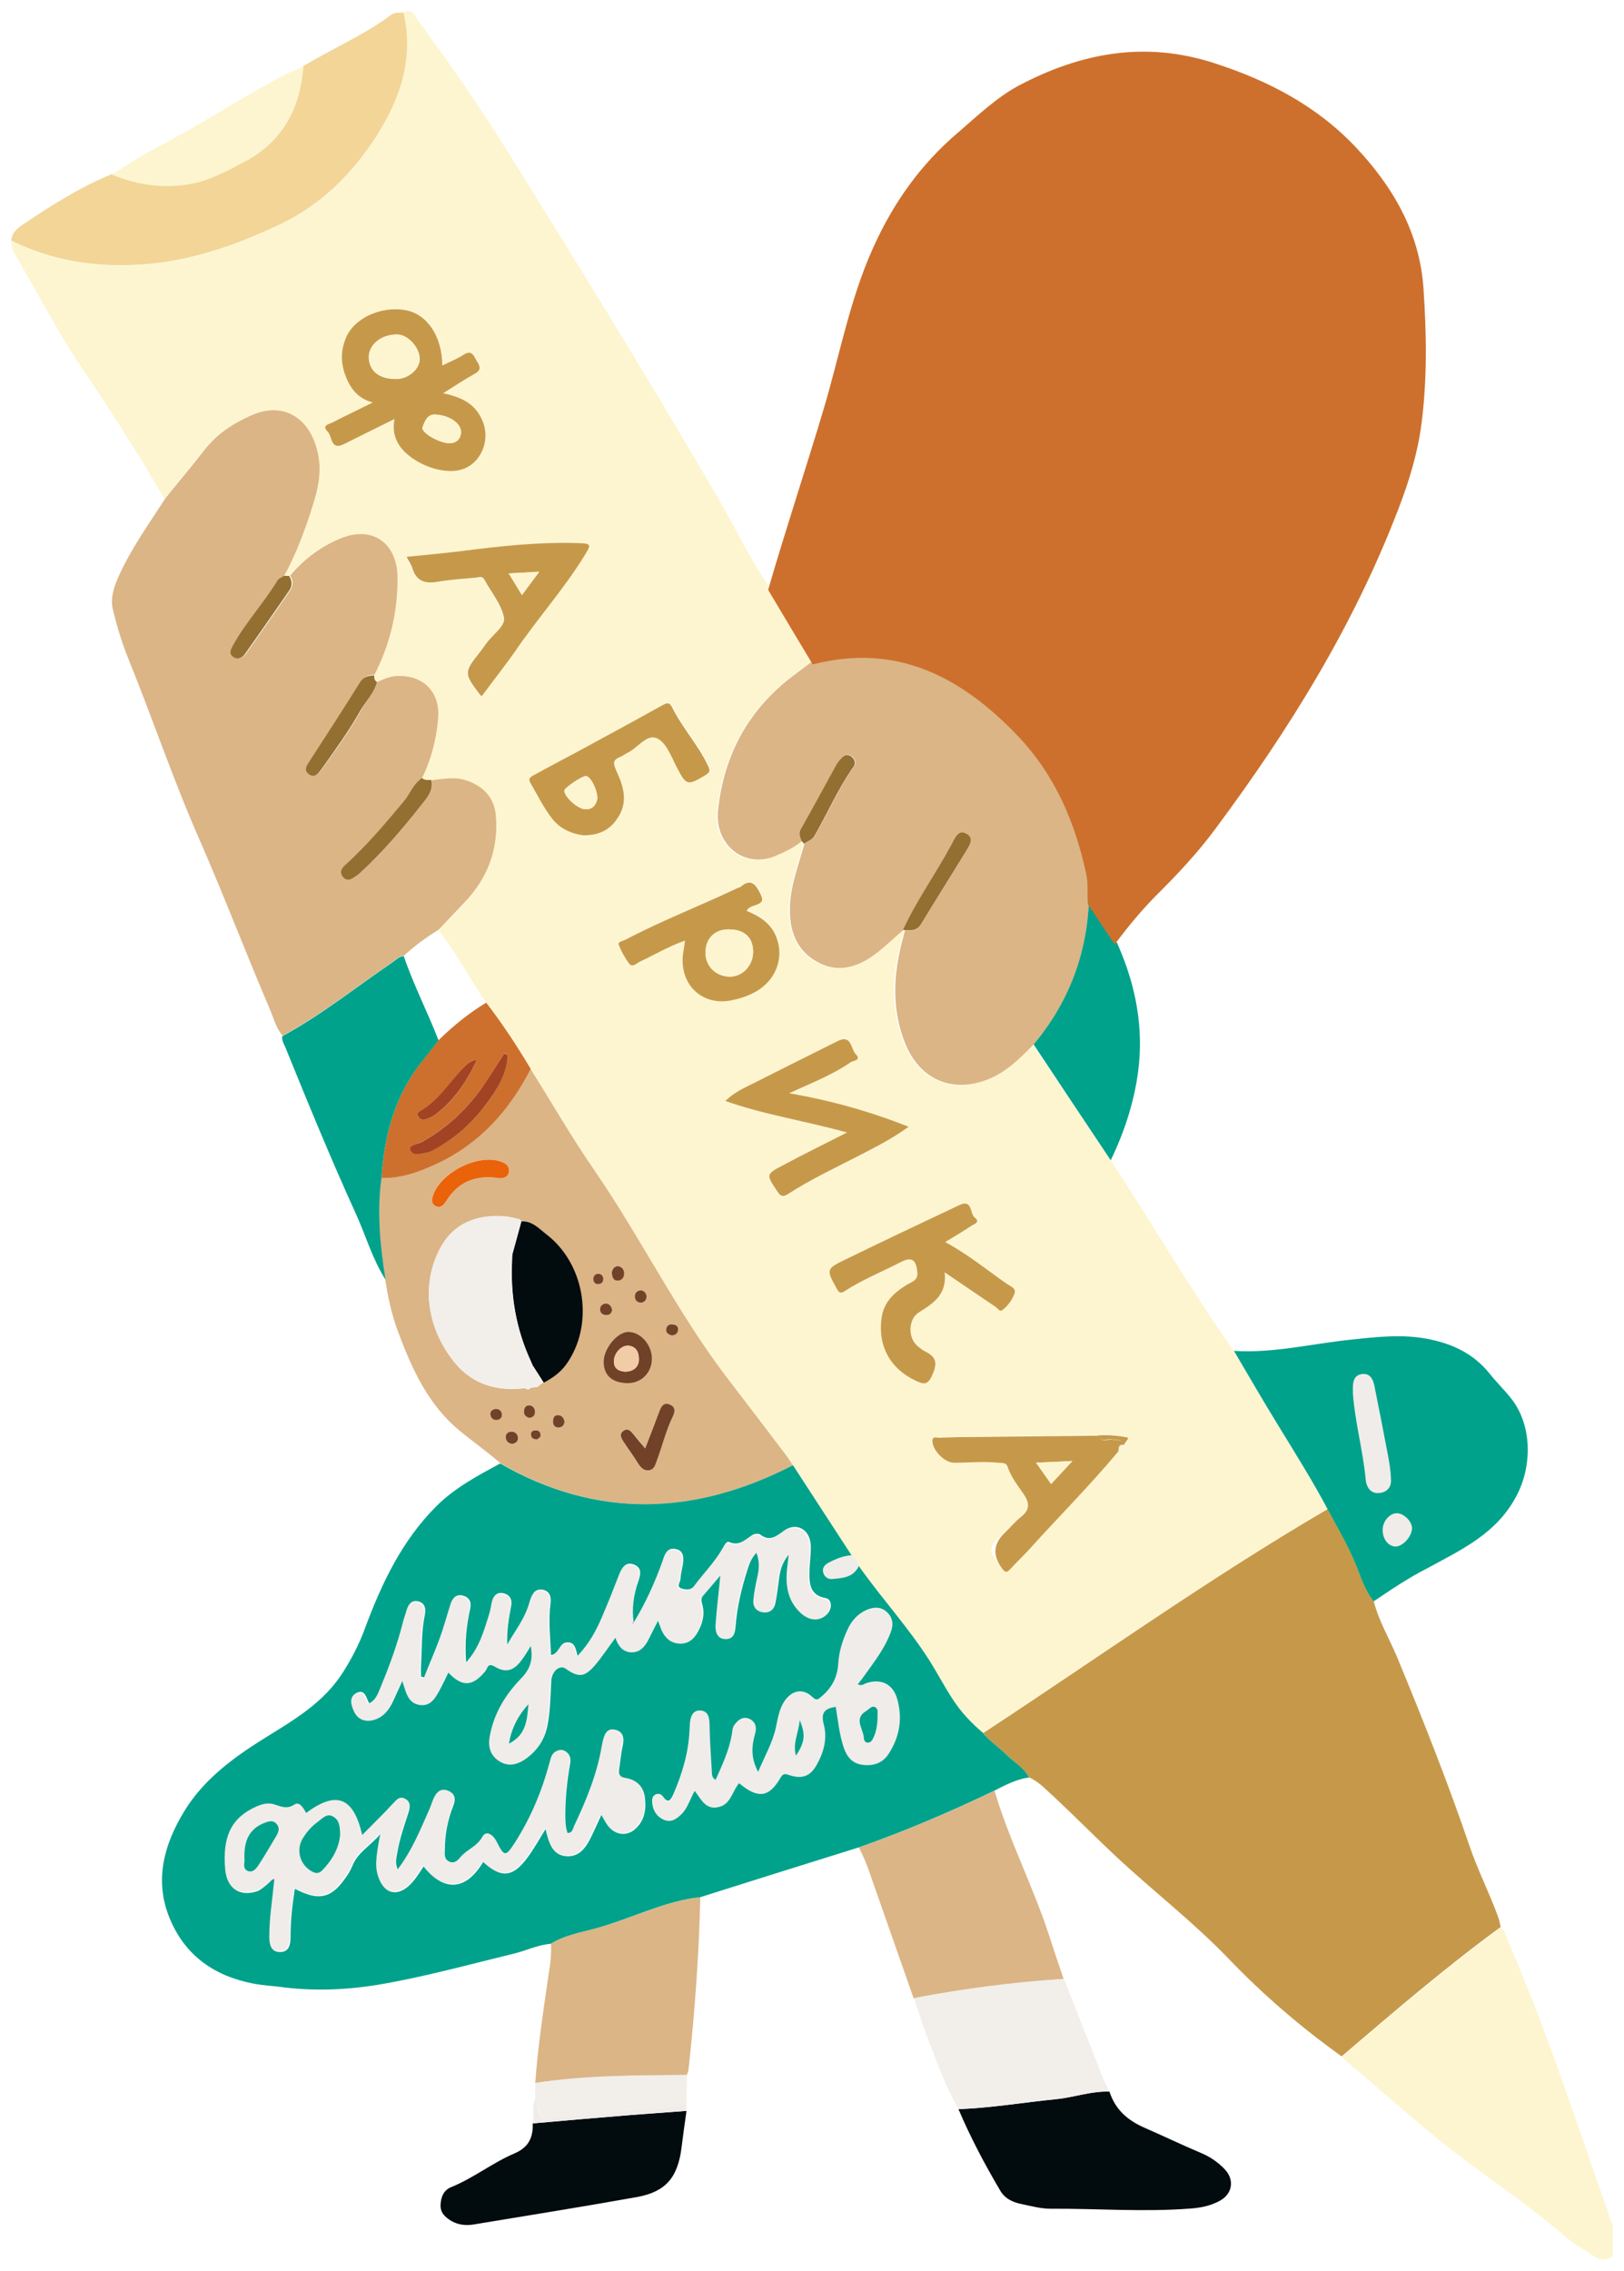 <?xml version="1.0" encoding="UTF-8"?> <svg xmlns="http://www.w3.org/2000/svg" width="586" height="819" viewBox="0 0 586 819" fill="none"><g filter="url(#filter0_d_351_7)"><path fill-rule="evenodd" clip-rule="evenodd" d="M581.887 809.674C579.718 811.298 577.459 811.207 575.38 809.764C571.766 807.418 567.97 805.343 564.717 802.547C549.174 788.924 531.553 778.188 515.83 764.926C505.166 755.994 494.684 746.882 484.111 737.86C502.817 721.801 521.613 705.833 541.493 691.217C543.03 692.029 543.21 693.743 543.752 695.097C557.849 727.395 568.693 760.866 580.35 794.156C580.802 795.419 580.893 796.953 581.977 797.945V809.674H581.887Z" fill="#FDF5D0"></path><path fill-rule="evenodd" clip-rule="evenodd" d="M371.336 636.996C369.348 633.388 365.733 631.403 362.932 628.606C360.311 625.99 357.058 624.005 354.799 620.938C396.096 593.872 436.399 565.093 479.051 540.192C482.485 546.598 486.1 552.823 488.991 559.589C490.979 564.281 492.335 569.423 495.678 573.393C497.486 580.52 501.281 586.835 504.082 593.511C513.39 615.976 522.336 638.53 530.198 661.536C533.18 670.377 537.427 678.587 540.59 687.338C541.042 688.511 541.223 689.774 541.494 690.947C521.613 705.472 502.908 721.531 484.112 737.59C469.472 727.124 455.918 715.486 443.447 702.495C431.067 689.594 416.97 678.677 403.867 666.588C395.915 659.19 388.234 651.431 380.372 644.033C377.481 641.507 374.95 638.53 371.336 636.996Z" fill="#C6994A"></path><path fill-rule="evenodd" clip-rule="evenodd" d="M136.024 241.931C138.463 240.849 140.813 239.766 143.524 239.676C152.922 239.315 159.067 245.54 158.253 255.103C157.621 262.501 155.814 269.718 152.47 276.485C149.398 278.379 148.223 281.988 146.054 284.695C139.367 292.814 132.59 300.754 124.818 307.791C123.463 309.054 122.559 310.497 123.824 312.121C125.18 313.835 126.806 313.113 128.252 312.031C128.885 311.489 129.608 311.038 130.24 310.497C138.283 303.189 145.422 294.889 152.109 286.228C154.097 283.702 156.627 281.086 155.723 277.207C160.061 276.756 164.398 275.763 168.826 277.387C174.881 279.642 178.676 283.702 179.128 290.288C180.031 302.197 176.146 312.392 168.103 320.962C164.85 324.391 161.597 327.819 158.344 331.247C153.916 333.954 149.669 337.021 145.783 340.63C143.976 340.81 142.801 342.073 141.536 342.976C128.433 351.907 115.962 361.921 101.956 369.5C99.606 366.793 98.793 363.275 97.438 360.117C88.672 339.638 80.72 318.707 71.774 298.318C62.376 276.936 54.966 254.832 46.2 233.27C43.941 227.677 42.224 221.903 40.778 216.039C39.784 212.159 40.869 208.28 42.495 204.581C47.014 194.206 53.61 185.184 59.665 175.711C64.273 169.937 69.063 164.344 73.581 158.479C78.19 152.525 84.154 148.555 90.841 145.669C103.131 140.255 113.161 147.112 115.33 160.735C116.324 166.78 114.878 172.554 113.161 178.237C110.45 186.988 107.197 195.559 102.859 203.589C102.046 204.13 100.962 204.491 100.51 205.213C95.54 213.332 88.943 220.279 84.425 228.669C83.612 230.113 82.798 231.466 84.425 232.729C86.142 234.082 87.678 233.18 88.763 231.737C94.094 224.249 99.335 216.67 104.576 209.092C105.751 207.378 105.932 205.393 104.667 203.589C109.908 197.364 116.234 192.762 123.643 189.785C135.03 185.274 143.885 191.68 143.885 204.13C143.885 216.58 141.084 228.308 135.391 239.315C133.313 239.405 131.596 239.676 130.24 241.841C124.366 251.314 118.222 260.606 112.167 270.079C111.263 271.523 109.727 273.327 111.715 274.861C113.794 276.485 115.33 274.68 116.414 273.057C121.294 266.29 126.174 259.434 130.331 252.126C131.957 248.878 135.03 245.991 136.024 241.931Z" fill="#DBB586"></path><path fill-rule="evenodd" clip-rule="evenodd" d="M286.121 524.404C250.788 542.538 215.636 543.981 180.574 523.682C175.875 519.623 170.814 516.014 165.935 512.044C154.458 502.571 148.675 489.76 143.614 476.228C141.355 470.183 140 463.868 139.006 457.462C137.198 445.283 135.843 433.103 137.56 420.834C144.789 421.014 151.476 418.578 157.802 415.601C173.074 408.474 183.737 396.475 191.508 381.499C199.189 393.678 206.328 406.218 214.551 418.037C231.269 442.215 244.191 468.83 261.993 492.286C269.222 501.759 276.452 511.142 283.59 520.615C284.494 521.788 285.307 523.141 286.121 524.404ZM188.074 436.351C187.713 435.72 187.08 435.449 186.357 435.449C185.273 435.178 184.188 434.908 183.014 434.727C182.472 434.727 181.929 434.727 181.387 434.637C171.899 434.186 163.676 437.253 158.977 445.914C151.205 460.259 154.82 476.228 164.218 487.595C170.724 495.444 179.67 497.88 189.61 496.617C190.243 497.158 190.876 497.158 191.418 496.527C191.96 496.436 192.502 496.346 193.044 496.256C194.49 496.346 195.032 494.903 196.117 494.542C199.189 492.918 201.99 491.023 204.159 488.136C214.371 474.062 211.298 452.139 197.291 441.313C194.58 439.148 192.05 436.261 188.074 436.351ZM217.804 487.144C217.804 492.016 221.058 494.813 226.57 494.813C231.54 494.813 235.245 491.114 235.245 486.152C235.335 481.099 231.269 476.408 226.841 476.318C222.775 476.228 217.804 482.182 217.804 487.144ZM232.805 518.36C231.269 516.465 230.094 514.931 228.739 513.488C227.745 512.315 226.66 510.871 224.943 512.044C223.226 513.307 224.311 514.841 225.124 516.104C226.841 518.72 228.558 521.156 230.275 523.773C231.269 525.306 232.353 526.479 234.251 526.208C236.058 525.938 236.42 524.224 236.962 522.87C238.95 517.638 240.215 512.134 242.655 507.082C243.468 505.278 243.83 503.383 241.57 502.481C239.492 501.669 238.588 503.203 237.956 504.917C236.239 509.247 234.612 513.488 232.805 518.36ZM179.851 420.834C181.839 421.195 183.466 420.202 183.646 418.578C183.827 416.503 182.562 415.601 180.845 414.969C172.712 411.992 159.248 418.578 156.356 426.878C155.814 428.412 155.452 429.946 157.169 430.938C158.886 431.931 159.971 430.848 160.874 429.314C165.212 422.006 171.808 419.661 179.851 420.834ZM222.865 452.59C221.329 452.771 220.696 453.854 220.786 455.207C220.877 456.47 221.329 457.913 222.865 457.823C224.401 457.733 225.305 456.56 225.214 455.026C225.124 453.583 224.311 452.771 222.865 452.59ZM184.911 516.736C185.996 516.555 186.899 515.924 186.899 514.661C186.899 513.217 185.996 512.315 184.64 512.315C183.466 512.315 182.472 513.037 182.472 514.3C182.562 515.653 183.375 516.555 184.911 516.736ZM191.056 507.353C192.321 507.172 193.044 506.541 193.044 505.188C193.044 504.015 192.412 502.932 191.237 502.842C189.701 502.662 189.068 503.744 189.068 505.188C189.068 506.361 189.791 507.082 191.056 507.353ZM233.347 463.417C233.076 462.424 232.534 461.342 231.269 461.342C229.823 461.342 228.919 462.244 229.1 463.778C229.281 464.95 230.094 465.853 231.359 465.762C232.624 465.762 233.347 464.95 233.347 463.417ZM220.877 468.379C220.606 467.206 220.064 466.213 218.798 466.213C217.533 466.213 216.63 466.935 216.63 468.198C216.539 469.461 217.443 470.273 218.708 470.363C219.883 470.363 220.606 469.642 220.877 468.379ZM203.707 508.706C203.436 507.353 202.804 506.361 201.358 506.361C200.002 506.361 199.551 507.443 199.551 508.616C199.551 509.879 200.183 510.781 201.539 510.781C202.804 510.781 203.527 510.059 203.707 508.706ZM242.293 477.581C243.559 477.491 244.372 476.859 244.643 475.686C244.914 474.333 243.92 473.701 242.745 473.521C241.571 473.431 240.576 473.972 240.396 475.235C240.305 476.679 241.209 477.31 242.293 477.581ZM178.857 504.105C177.773 504.285 176.869 504.827 176.959 506C177.05 507.443 178.044 508.255 179.489 508.075C180.483 507.894 181.206 507.082 181.116 506C180.935 504.646 180.032 504.105 178.857 504.105ZM217.714 457.101C217.533 456.019 216.901 455.297 215.816 455.387C214.732 455.477 214.19 456.289 214.19 457.372C214.19 458.545 215.003 459.176 216.087 459.086C217.172 458.996 217.714 458.274 217.714 457.101ZM193.767 515.112C194.309 514.841 195.032 514.48 195.032 513.488C194.942 512.315 194.219 511.774 193.135 511.864C192.231 511.954 191.598 512.405 191.598 513.398C191.689 514.48 192.412 515.021 193.767 515.112Z" fill="#DBB586"></path><path fill-rule="evenodd" clip-rule="evenodd" d="M145.693 0.507C149.489 16.927 144.609 31.452 135.934 44.985C127.168 58.608 116.054 69.705 101.414 76.742C85.51 84.32 69.154 90.094 51.623 91.357C35.176 92.53 19.182 90.274 4.091 82.786C4.181 79.809 6.44 78.275 8.338 76.922C18.549 70.066 28.941 63.48 40.327 58.788C49.996 62.758 59.937 64.111 70.329 61.856C76.835 60.412 82.438 57.255 88.221 54.187C101.957 47.06 108.282 35.061 109.457 19.814C120.03 13.499 131.416 8.627 141.356 1.229C142.711 0.327 144.248 0.688 145.693 0.507Z" fill="#F2D597"></path><path fill-rule="evenodd" clip-rule="evenodd" d="M309.887 662.258C326.604 656.394 342.87 649.447 358.865 641.778C364.196 659.912 372.962 676.603 378.745 694.556C380.372 699.608 382.089 704.66 383.806 709.713C365.642 710.885 347.569 713.231 329.677 716.659C324.526 701.864 319.285 687.158 314.134 672.362C312.959 668.844 311.604 665.415 309.887 662.258Z" fill="#DBB586"></path><path fill-rule="evenodd" clip-rule="evenodd" d="M198.828 696.991C203.888 693.834 209.672 692.932 215.184 691.398C227.022 688.15 238.137 682.466 250.246 680.482C251.059 680.391 251.872 680.301 252.686 680.211C252.234 700.961 250.698 721.711 248.438 742.371C248.348 743.093 248.077 743.725 247.806 744.356C229.552 744.536 211.298 744.446 193.135 747.243C194.129 733.349 196.298 719.546 198.286 705.833C198.828 702.765 198.918 699.878 198.828 696.991Z" fill="#DBB586"></path><path fill-rule="evenodd" clip-rule="evenodd" d="M400.343 750.311C402.421 756.806 406.94 760.686 412.904 763.302C419.771 766.279 426.458 769.527 433.326 772.414C436.579 773.767 439.381 775.662 441.821 778.188C445.526 781.977 444.803 787.12 440.194 789.646C436.941 791.45 433.417 792.172 429.892 792.443C412.994 793.796 396.005 792.443 379.017 792.533C375.492 792.533 371.968 791.54 368.444 790.819C365.371 790.187 362.57 788.834 360.944 786.037C355.341 776.564 350.19 766.821 345.853 756.626C357.69 756.175 369.348 754.19 381.095 753.017C387.601 752.386 393.746 750.04 400.343 750.311Z" fill="#020B0E"></path><path fill-rule="evenodd" clip-rule="evenodd" d="M400.343 750.31C393.746 750.04 387.601 752.385 381.185 753.017C369.438 754.19 357.781 756.175 345.943 756.626C340.883 748.055 337.72 738.582 334.105 729.29C332.479 725.14 331.213 720.809 329.768 716.569C347.66 713.141 365.733 710.795 383.896 709.622C388.324 720.809 392.662 731.906 397.09 743.093C397.903 745.619 399.168 747.875 400.343 750.31Z" fill="#F2EEEA"></path><path fill-rule="evenodd" clip-rule="evenodd" d="M247.716 757.257C247.083 761.678 246.45 766.189 245.908 770.61C244.553 781.255 240.215 786.398 230.004 788.292C210.304 791.811 190.605 794.969 170.905 798.216C168.194 798.667 165.393 798.397 162.862 796.953C160.694 795.6 158.796 794.066 158.977 790.999C159.158 788.112 160.152 785.766 162.953 784.684C170.905 781.436 177.773 775.932 185.635 772.594C190.695 770.429 192.412 766.911 192.231 761.768C203.437 760.776 214.642 759.783 225.938 758.881C233.167 758.34 240.486 757.799 247.716 757.257Z" fill="#020B0E"></path><path fill-rule="evenodd" clip-rule="evenodd" d="M400.794 414.428C415.795 437.163 429.44 460.89 445.164 483.174C450.495 492.196 455.737 501.308 461.249 510.24C467.303 520.164 473.539 529.907 478.96 540.282C436.308 565.183 396.005 593.962 354.708 621.028C350.551 617.509 346.846 613.63 343.864 609.029C340.882 604.427 338.352 599.646 335.46 595.045C327.779 582.956 318.11 572.49 309.887 560.852C309.525 559.228 308.622 557.965 307.266 556.973C300.218 546.147 293.169 535.32 286.121 524.494C285.307 523.231 284.494 521.878 283.59 520.705C276.452 511.232 269.222 501.849 261.993 492.377C244.191 468.92 231.179 442.305 214.551 418.127C206.418 406.308 199.189 393.768 191.508 381.589C186.538 373.379 181.297 365.349 175.423 357.681C169.549 349.02 164.76 339.637 158.163 331.427C161.417 327.999 164.67 324.661 167.923 321.142C175.965 312.572 179.851 302.287 178.947 290.468C178.496 283.882 174.7 279.732 168.646 277.567C164.218 275.943 159.88 276.936 155.543 277.387C154.458 277.206 153.193 277.657 152.29 276.575C155.633 269.898 157.44 262.591 158.073 255.193C158.977 245.63 152.741 239.405 143.343 239.766C140.632 239.856 138.283 240.938 135.933 242.021C134.939 241.48 134.939 240.578 134.939 239.675C140.632 228.669 143.524 216.94 143.434 204.4C143.434 191.95 134.488 185.545 123.192 190.055C115.782 192.942 109.456 197.634 104.215 203.859C103.673 203.859 103.04 203.859 102.498 203.769C106.836 195.739 110.089 187.168 112.8 178.417C114.607 172.824 115.963 166.96 114.969 160.915C112.71 147.202 102.679 140.345 90.48 145.849C83.883 148.826 77.829 152.705 73.22 158.659C68.702 164.524 64.003 170.207 59.304 175.891C49.906 159.471 39.604 143.683 29.122 128.076C20.627 115.445 13.669 101.822 5.988 88.74C4.904 86.936 4 85.041 4 82.876C19.001 90.364 34.995 92.62 51.532 91.447C69.063 90.184 85.51 84.41 101.324 76.832C116.053 69.795 127.168 58.698 135.843 45.075C144.428 31.542 149.398 17.017 145.603 0.597C148.856 -1.297 149.759 1.77 150.934 3.484C162.501 19.182 173.525 35.151 183.827 51.661C209.401 92.71 234.793 133.849 259.101 175.62C265.246 186.176 270.397 197.273 277.355 207.287C282.687 216.219 288.109 225.15 293.44 234.172C291 235.976 288.561 237.871 286.121 239.675C269.945 251.765 260.909 268.184 258.74 288.303C257.385 300.934 268.228 309.504 279.343 304.903C282.777 303.46 286.121 301.746 289.103 299.4C289.374 299.671 289.645 300.031 289.916 300.302C287.747 308.422 284.585 316.18 284.675 324.841C284.856 332.871 287.657 339.096 294.525 342.975C301.573 346.855 308.441 345.14 314.676 340.72C318.472 338.013 321.905 334.675 325.43 331.608H326.153C325.882 332.781 325.61 334.044 325.249 335.216C321.905 347.576 321.273 359.936 326.153 372.116C331.303 385.197 342.87 390.43 355.792 385.468C362.66 382.852 367.63 377.89 372.6 372.837C382.179 386.551 391.487 400.534 400.794 414.428ZM405.493 516.916C405.945 516.284 406.487 515.653 406.939 514.931C407.03 514.841 407.12 514.841 407.301 514.751C407.21 514.57 407.12 514.48 407.03 514.3C403.505 513.668 399.891 513.307 396.276 513.578C381.637 513.758 366.998 513.848 352.359 514.029C347.84 514.119 343.232 514.209 338.713 514.3C337.81 514.3 336.273 513.668 336.364 515.653C336.545 518.991 340.792 523.231 344.135 523.321C349.467 523.412 354.889 522.78 360.22 523.321C361.576 523.502 362.931 523.051 363.564 524.945C364.739 528.464 366.998 531.351 369.076 534.328C371.335 537.576 371.787 540.102 368.353 542.808C366.184 544.523 364.468 546.778 362.389 548.673C356.335 554.537 356.335 554.447 361.395 561.303C362.57 562.837 363.202 563.017 364.468 561.664C366.636 559.318 368.986 557.153 371.155 554.717C381.908 542.808 393.204 531.441 403.505 519.171C404.228 518.54 404.861 517.728 405.493 516.916ZM159.88 137.819C164.127 135.203 167.561 132.767 171.266 130.872C173.797 129.519 173.435 128.166 172.17 126.271C170.995 124.467 170.453 121.941 167.381 123.925C165.031 125.459 162.411 126.452 159.7 127.805C159.519 117.159 154.187 109.31 146.506 107.867C137.56 106.243 127.71 110.754 124.819 118.061C123.192 122.121 123.011 126.271 124.367 130.421C125.993 135.383 128.523 139.533 134.578 141.157C129.156 143.773 124.638 146.029 120.029 148.375C118.764 149.006 116.053 149.367 118.312 151.622C120.029 153.337 119.306 158.659 124.276 156.133C130.15 153.066 136.114 150.269 142.44 147.112C141.717 150.45 142.169 153.156 143.615 155.682C147.41 162.449 158.977 167.501 166.296 165.426C173.435 163.441 177.14 155.051 174.339 148.104C171.718 141.698 166.748 139.263 159.88 137.819ZM341.063 443.929C344.587 441.764 347.569 440.05 350.461 438.155C351.545 437.524 354.076 436.983 351.816 435.088C350.009 433.554 351.003 428.322 346.304 430.577C332.569 437.163 318.743 443.568 305.097 450.245C298.049 453.673 298.23 453.853 302.115 460.89C302.929 462.334 303.561 462.605 304.917 461.612C311.242 457.462 318.2 454.756 324.797 451.327C329.044 449.162 330.671 450.154 331.123 455.026C331.394 457.733 329.135 458.184 327.598 459.176C322.99 462.063 319.014 465.401 318.2 471.265C316.755 481.37 321.363 489.58 330.49 493.82C333.653 495.263 335.008 495.264 336.635 491.474C338.442 487.234 337.81 485.159 334.105 483.355C333.02 482.813 331.936 482.001 331.032 481.189C327.598 478.122 327.87 471.536 331.665 469.19C336.816 465.943 341.786 462.695 340.973 454.756C347.66 459.266 353.443 463.236 359.317 467.206C360.04 467.747 360.672 469.1 361.757 468.378C363.835 466.845 365.281 464.68 366.184 462.334C366.907 460.439 364.558 459.718 363.293 458.815C356.064 453.944 349.286 448.35 341.063 443.929ZM173.887 246.983C177.773 241.75 181.839 236.608 185.544 231.195C193.677 219.467 203.256 208.821 210.666 196.551C213.286 192.311 213.196 192.13 208.406 191.95C194.309 191.409 180.303 193.033 166.296 194.837C159.79 195.649 153.284 196.19 146.506 196.912C147.32 198.536 148.223 199.709 148.585 200.972C150.03 205.663 153.193 206.656 157.531 205.934C162.139 205.212 166.838 204.851 171.537 204.4C172.531 204.31 173.706 203.588 174.519 205.032C177.05 209.543 180.664 213.873 181.658 218.745C182.291 221.812 177.773 224.789 175.514 227.857C174.791 228.849 174.068 229.932 173.254 230.924C167.019 238.593 167.019 238.773 173.074 246.712C173.254 246.712 173.435 246.712 173.887 246.983ZM327.87 402.339C313.863 396.745 300.127 392.956 284.856 390.25C293.169 386.46 300.579 383.573 307.086 379.062C307.989 378.431 311.062 378.341 308.893 376.176C306.995 374.281 307.447 368.868 302.477 371.394C292.266 376.446 282.145 381.498 272.024 386.641C268.59 388.355 265.066 389.979 261.812 393.046C276.09 398.189 290.729 400.264 305.73 404.414C297.507 408.564 290.006 412.263 282.596 416.232C276.452 419.48 276.632 419.57 280.428 425.435C281.602 427.239 282.416 427.961 284.585 426.517C292.537 421.375 301.031 417.405 309.435 413.075C315.399 409.917 321.634 406.94 327.87 402.339ZM210.575 297.235C215.997 297.144 219.702 295.43 222.684 291.461C227.022 285.506 225.124 279.552 222.594 273.868C221.419 271.252 221.238 269.989 223.949 268.906C224.853 268.545 225.576 267.823 226.48 267.463C230.185 265.748 233.438 260.786 236.962 262.05C240.486 263.403 242.294 268.545 244.282 272.425C247.896 279.371 248.258 279.371 254.674 275.492C256.662 274.319 256.391 273.597 255.487 271.703C251.963 264.305 246.36 258.26 242.745 251.043C241.751 249.058 240.757 249.419 239.221 250.231C228.739 256.005 218.256 261.689 207.864 267.372C202.985 269.989 198.105 272.605 193.225 275.221C192.05 275.853 190.424 276.394 191.599 278.289C194.129 282.619 196.388 287.22 199.46 291.19C202.262 294.979 206.599 296.784 210.575 297.235ZM247.173 335.216C246.993 336.75 246.812 338.013 246.631 339.186C244.914 350.463 253.047 358.673 263.891 356.598C266.692 356.057 269.494 355.064 272.114 353.801C280.066 349.742 283.229 341.351 280.157 333.593C278.169 328.631 274.102 326.195 269.493 324.3C270.307 322.766 271.843 322.586 273.018 322.135C275.548 321.233 275.458 320.06 274.283 317.804C272.476 314.376 270.759 312.752 267.325 315.639C266.963 316 266.331 316.09 265.789 316.361C252.595 322.676 238.86 327.909 225.847 334.765C224.943 335.216 222.955 335.577 223.317 336.48C224.22 338.915 225.486 341.351 227.112 343.426C228.197 344.96 229.642 343.336 230.727 342.795C236.149 340.359 241.209 337.291 247.173 335.216Z" fill="#FDF5D0"></path><path fill-rule="evenodd" clip-rule="evenodd" d="M109.457 19.995C108.282 35.242 101.956 47.15 88.221 54.368C82.437 57.345 76.835 60.593 70.329 62.036C59.936 64.292 50.087 62.938 40.327 58.969C45.297 55.901 50.087 52.563 55.147 49.947C70.961 41.827 85.781 31.994 101.414 23.603C104.125 22.16 106.836 21.168 109.457 19.995Z" fill="#FDF5D0"></path><path fill-rule="evenodd" clip-rule="evenodd" d="M193.225 747.153C211.299 744.356 229.643 744.446 247.897 744.266C247.806 747.694 247.806 751.212 247.716 754.641C238.499 757.077 228.829 756.174 219.612 758.069C213.467 759.332 207.232 758.249 201.178 759.512C195.665 760.685 194.852 759.873 193.768 754.009C193.677 753.648 193.316 753.287 193.135 752.927C193.045 751.032 193.135 749.137 193.225 747.153Z" fill="#F2EEEA"></path><path fill-rule="evenodd" clip-rule="evenodd" d="M193.045 752.927C193.225 753.288 193.677 753.558 193.677 754.009C194.671 759.964 195.485 760.686 201.087 759.513C207.232 758.25 213.467 759.242 219.522 758.069C228.829 756.175 238.408 757.077 247.625 754.641C247.625 755.543 247.625 756.355 247.716 757.257C240.487 757.799 233.167 758.25 225.938 758.881C214.732 759.783 203.437 760.776 192.231 761.768C192.774 758.881 191.87 755.814 193.045 752.927Z" fill="#F0ECE9"></path><path fill-rule="evenodd" clip-rule="evenodd" d="M392.933 320.601C392.3 340.359 385.613 357.681 372.962 372.657C367.992 377.709 363.022 382.761 356.154 385.378C343.232 390.34 331.665 385.107 326.514 372.025C321.725 359.846 322.357 347.486 325.61 335.126C325.972 333.953 326.243 332.69 326.514 331.517C328.864 331.698 330.942 331.788 332.478 329.172C337.629 320.511 343.051 312.12 348.292 303.55C349.648 301.384 351.907 298.498 348.563 296.693C345.581 295.159 344.497 298.498 343.322 300.663C337.719 311.128 330.761 320.691 325.791 331.517C322.177 334.585 318.833 337.923 315.038 340.629C308.803 345.05 301.935 346.854 294.886 342.885C288.018 339.096 285.127 332.78 285.036 324.751C284.856 316.09 288.109 308.331 290.278 300.212C291.543 299.219 293.26 298.858 294.163 297.234C298.862 289.025 302.658 280.183 308.17 272.424C309.074 271.071 308.622 269.718 307.357 268.726C306.182 267.823 305.007 268.184 304.013 269.177C303.2 269.989 302.477 270.801 301.935 271.793C297.688 279.461 293.44 287.22 289.193 294.889C288.29 296.513 288.922 297.866 289.464 299.219C286.573 301.655 283.139 303.279 279.705 304.723C268.68 309.324 257.746 300.753 259.102 288.122C261.27 267.914 270.307 251.584 286.482 239.495C288.922 237.69 291.362 235.796 293.802 233.992C324.165 226.052 347.569 238.502 367.992 260.155C381.276 274.229 388.505 291.28 392.481 310.045C393.113 313.564 392.571 317.082 392.933 320.601Z" fill="#DBB586"></path><path fill-rule="evenodd" clip-rule="evenodd" d="M159.881 137.819C166.748 139.263 171.718 141.699 174.249 148.104C177.05 155.141 173.345 163.531 166.206 165.426C158.796 167.411 147.229 162.449 143.524 155.682C142.169 153.156 141.717 150.45 142.35 147.112C136.024 150.269 130.06 153.156 124.186 156.133C119.216 158.66 119.939 153.337 118.222 151.623C115.963 149.367 118.674 149.006 119.939 148.375C124.457 146.029 129.066 143.864 134.488 141.157C128.524 139.533 125.994 135.383 124.277 130.421C122.921 126.181 123.102 122.031 124.729 118.061C127.62 110.754 137.47 106.243 146.416 107.867C154.097 109.31 159.519 117.159 159.61 127.805C162.32 126.452 164.941 125.459 167.291 123.926C170.363 121.941 170.996 124.467 172.08 126.271C173.345 128.166 173.707 129.519 171.176 130.872C167.562 132.857 164.128 135.203 159.881 137.819ZM142.982 132.677C147.229 132.677 151.296 129.248 151.386 125.64C151.477 121.399 147.229 116.618 143.163 116.618C137.47 116.618 132.952 120.317 133.042 125.008C133.313 129.88 136.928 132.767 142.982 132.677ZM157.35 145.488C154.188 145.217 153.284 147.924 152.471 150.089C151.838 151.803 157.622 155.321 161.326 155.773C163.947 156.133 165.845 154.961 166.297 152.525C166.929 149.096 162.682 145.939 157.35 145.488Z" fill="#C6994A"></path><path fill-rule="evenodd" clip-rule="evenodd" d="M137.65 420.834C138.644 405.046 142.711 390.43 152.832 377.98C154.639 375.725 156.446 373.379 158.254 371.124C163.495 365.981 169.188 361.38 175.423 357.591C181.297 365.169 186.538 373.199 191.508 381.499C183.827 396.475 173.074 408.474 157.802 415.601C151.476 418.578 144.88 421.014 137.65 420.834ZM183.195 376.537C182.833 376.266 182.472 376.086 182.11 375.815C179.941 379.153 177.773 382.491 175.604 385.829C169.549 395.122 161.778 402.519 152.109 407.842C150.663 408.654 147.5 408.925 148.133 410.549C149.036 412.985 152.018 411.902 154.097 411.541C155.633 411.271 157.169 410.278 158.615 409.466C165.302 405.497 170.905 400.354 175.513 394.129C179.309 388.987 182.833 383.393 183.195 376.537ZM172.08 378.161C169.82 378.521 168.826 379.424 167.832 380.416C162.32 385.919 158.525 393.047 151.386 396.746C150.753 397.106 150.482 397.828 150.844 398.55C151.296 399.542 152.29 400.084 153.284 399.723C154.729 399.181 156.175 398.64 157.35 397.738C163.947 392.776 168.375 386.19 172.08 378.161Z" fill="#CD702D"></path><path fill-rule="evenodd" clip-rule="evenodd" d="M341.063 443.93C349.286 448.35 356.064 453.944 363.203 458.906C364.468 459.808 366.817 460.53 366.094 462.424C365.281 464.68 363.745 466.935 361.666 468.469C360.672 469.191 360.04 467.837 359.226 467.296C353.353 463.327 347.569 459.357 340.882 454.846C341.786 462.785 336.816 466.033 331.575 469.281C327.779 471.627 327.508 478.213 330.942 481.28C331.846 482.092 332.93 482.904 334.015 483.445C337.72 485.34 338.352 487.415 336.545 491.565C334.918 495.444 333.563 495.444 330.4 493.911C321.273 489.67 316.664 481.37 318.11 471.266C318.924 465.402 322.809 461.973 327.508 459.177C329.044 458.274 331.213 457.733 331.032 455.026C330.581 450.064 328.954 449.072 324.707 451.328C318.02 454.756 311.062 457.553 304.827 461.612C303.471 462.515 302.838 462.334 302.025 460.891C298.139 453.854 297.959 453.673 305.007 450.245C318.652 443.569 332.478 437.073 346.214 430.577C350.913 428.322 349.919 433.645 351.726 435.088C353.985 436.893 351.365 437.434 350.371 438.156C347.569 440.05 344.587 441.764 341.063 443.93Z" fill="#C6994A"></path><path fill-rule="evenodd" clip-rule="evenodd" d="M173.887 246.983C173.435 246.713 173.254 246.713 173.254 246.622C167.29 238.683 167.29 238.593 173.435 230.834C174.248 229.842 174.881 228.759 175.694 227.767C177.953 224.699 182.471 221.722 181.839 218.655C180.845 213.783 177.23 209.543 174.7 204.942C173.977 203.588 172.712 204.22 171.718 204.31C167.019 204.761 162.32 205.032 157.711 205.844C153.283 206.565 150.211 205.573 148.765 200.882C148.403 199.528 147.5 198.356 146.687 196.822C153.464 196.1 159.97 195.559 166.477 194.747C180.483 192.943 194.49 191.409 208.587 191.86C213.376 192.04 213.467 192.221 210.846 196.461C203.346 208.64 193.767 219.286 185.724 231.105C181.839 236.608 177.772 241.751 173.887 246.983ZM183.556 202.776C185.363 205.663 186.718 208.009 188.345 210.625C190.423 207.738 192.231 205.302 194.58 202.235C190.514 202.415 187.441 202.596 183.556 202.776Z" fill="#C6994A"></path><path fill-rule="evenodd" clip-rule="evenodd" d="M403.595 519.352C393.294 531.712 381.998 542.989 371.245 554.898C369.076 557.243 366.726 559.499 364.558 561.845C363.293 563.288 362.57 563.108 361.485 561.484C358.112 556.913 358.443 552.702 362.479 548.853C364.467 546.959 366.275 544.703 368.443 542.989C371.877 540.282 371.425 537.756 369.166 534.508C367.088 531.531 364.829 528.644 363.654 525.126C363.021 523.231 361.576 523.682 360.31 523.502C354.979 522.961 349.557 523.502 344.225 523.502C340.882 523.502 336.635 519.171 336.454 515.833C336.364 513.758 337.9 514.48 338.804 514.48C343.322 514.3 347.93 514.209 352.449 514.209C367.088 514.029 381.727 513.939 396.366 513.758C397.451 516.375 399.619 514.931 401.336 515.202C402.963 515.472 405.041 514.57 405.674 517.096C403.686 516.826 403.686 518.089 403.595 519.352ZM386.968 522.87C382.089 523.141 378.293 523.321 373.865 523.502C375.853 526.299 377.48 528.644 379.287 531.17C381.637 528.644 383.896 526.208 386.968 522.87Z" fill="#C6994A"></path><path fill-rule="evenodd" clip-rule="evenodd" d="M327.869 402.339C321.544 406.94 315.399 409.917 309.344 413.075C300.94 417.405 292.446 421.375 284.494 426.518C282.325 427.961 281.512 427.239 280.337 425.435C276.451 419.571 276.361 419.48 282.506 416.233C289.916 412.263 297.506 408.564 305.639 404.414C290.729 400.264 276.09 398.099 261.722 393.047C264.975 389.889 268.499 388.355 271.933 386.641C282.054 381.499 292.265 376.446 302.386 371.394C307.356 368.958 306.995 374.371 308.802 376.176C310.971 378.341 307.898 378.521 306.995 379.063C300.488 383.574 293.078 386.461 284.765 390.25C300.217 392.956 313.953 396.836 327.869 402.339Z" fill="#C6994A"></path><path fill-rule="evenodd" clip-rule="evenodd" d="M210.576 297.235C206.509 296.784 202.172 294.98 199.28 291.281C196.208 287.401 193.949 282.71 191.418 278.379C190.244 276.485 191.961 275.944 193.045 275.312C197.925 272.605 202.804 270.079 207.684 267.463C218.166 261.779 228.649 256.096 239.041 250.322C240.577 249.51 241.571 249.059 242.565 251.134C246.18 258.441 251.782 264.486 255.307 271.794C256.21 273.688 256.481 274.41 254.493 275.583C248.077 279.372 247.716 279.462 244.101 272.515C242.113 268.636 240.306 263.493 236.782 262.14C233.258 260.787 230.004 265.839 226.299 267.553C225.396 268.004 224.673 268.636 223.769 268.997C221.058 270.079 221.239 271.252 222.414 273.959C225.034 279.642 226.932 285.507 222.504 291.551C219.793 295.431 215.998 297.235 210.576 297.235ZM215.546 283.973C215.546 280.635 213.106 276.034 211.479 275.853C210.124 275.763 203.527 280.184 203.618 281.176C203.798 283.612 208.768 287.943 211.389 287.852C214.01 287.852 215.184 286.048 215.546 283.973Z" fill="#C6994A"></path><path fill-rule="evenodd" clip-rule="evenodd" d="M247.174 335.217C241.21 337.292 236.149 340.359 230.727 342.885C229.643 343.427 228.197 345.051 227.022 343.517C225.486 341.442 224.131 339.006 223.227 336.57C222.866 335.668 224.854 335.307 225.757 334.856C238.77 327.999 252.415 322.767 265.699 316.451C266.241 316.181 266.783 316.091 267.235 315.82C270.669 312.843 272.476 314.557 274.193 317.985C275.368 320.241 275.549 321.323 272.928 322.316C271.753 322.767 270.217 322.947 269.404 324.481C274.012 326.375 278.079 328.811 280.067 333.773C283.139 341.442 279.976 349.922 272.024 353.982C269.494 355.335 266.602 356.238 263.801 356.779C252.957 358.854 244.824 350.644 246.541 339.367C246.812 338.014 246.993 336.75 247.174 335.217ZM262.897 331.157C257.747 331.157 254.403 334.585 254.584 339.908C254.674 344.509 258.379 348.118 263.259 348.208C267.868 348.298 271.753 344.239 271.753 339.277C271.753 334.044 268.59 331.157 262.897 331.157Z" fill="#C6994A"></path><path fill-rule="evenodd" clip-rule="evenodd" d="M155.633 277.296C156.537 281.176 154.006 283.792 152.018 286.318C145.331 294.889 138.192 303.189 130.15 310.587C129.517 311.128 128.885 311.67 128.162 312.121C126.716 313.203 125.089 313.925 123.734 312.211C122.379 310.497 123.282 309.053 124.638 307.88C132.409 300.843 139.186 292.814 145.874 284.785C148.042 282.078 149.217 278.56 152.289 276.575C153.283 277.567 154.549 277.206 155.633 277.296Z" fill="#936F31"></path><path fill-rule="evenodd" clip-rule="evenodd" d="M136.023 241.931C135.029 245.991 131.957 248.878 129.969 252.396C125.812 259.704 120.932 266.47 116.053 273.327C114.878 274.951 113.432 276.755 111.354 275.131C109.366 273.598 110.902 271.793 111.805 270.35C117.86 260.967 124.005 251.584 129.879 242.112C131.234 239.946 133.041 239.676 135.029 239.585C135.029 240.488 135.029 241.39 136.023 241.931Z" fill="#936F31"></path><path fill-rule="evenodd" clip-rule="evenodd" d="M325.791 331.428C330.761 320.601 337.719 311.038 343.322 300.573C344.497 298.498 345.581 295.07 348.563 296.603C351.907 298.318 349.647 301.204 348.292 303.46C343.051 312.031 337.629 320.511 332.478 329.082C330.942 331.698 328.863 331.608 326.514 331.428H325.791Z" fill="#936F31"></path><path fill-rule="evenodd" clip-rule="evenodd" d="M104.306 203.679C105.571 205.573 105.481 207.468 104.215 209.182C98.974 216.76 93.733 224.339 88.401 231.827C87.407 233.27 85.781 234.082 84.064 232.819C82.437 231.556 83.341 230.203 84.064 228.759C88.672 220.369 95.269 213.422 100.149 205.303C100.601 204.581 101.685 204.22 102.498 203.679H104.306Z" fill="#936F31"></path><path fill-rule="evenodd" clip-rule="evenodd" d="M289.283 299.31C288.741 297.866 288.109 296.603 289.012 294.979C293.35 287.311 297.507 279.552 301.754 271.884C302.296 270.891 303.019 270.079 303.832 269.267C304.826 268.275 305.911 267.914 307.176 268.816C308.441 269.809 308.893 271.162 307.989 272.515C302.477 280.274 298.681 289.115 293.982 297.325C293.079 298.949 291.362 299.31 290.097 300.302C289.826 299.941 289.554 299.581 289.283 299.31Z" fill="#936F31"></path><path fill-rule="evenodd" clip-rule="evenodd" d="M309.886 560.762C307.898 565.002 303.922 565.093 300.127 565.454C298.772 565.544 297.506 564.732 297.055 563.108C296.603 561.484 297.506 560.401 298.772 559.68C301.392 558.236 304.193 557.063 307.266 556.883C308.621 557.875 309.525 559.138 309.886 560.762Z" fill="#F0ECE9"></path><path fill-rule="evenodd" clip-rule="evenodd" d="M405.493 517.006C404.861 514.48 402.782 515.382 401.156 515.112C399.439 514.751 397.27 516.284 396.186 513.668C399.8 513.397 403.415 513.758 406.939 514.39C406.849 514.57 406.849 514.751 406.939 515.021C406.487 515.653 405.945 516.375 405.493 517.006Z" fill="#C6994A"></path><path fill-rule="evenodd" clip-rule="evenodd" d="M403.596 519.352C403.596 518.089 403.686 516.826 405.493 517.006C404.861 517.728 404.228 518.54 403.596 519.352Z" fill="#F2EEEA"></path><path fill-rule="evenodd" clip-rule="evenodd" d="M406.939 515.022V514.39C407.03 514.571 407.12 514.661 407.211 514.841C407.211 514.931 407.12 514.931 406.939 515.022Z" fill="#F2CBA6"></path><path fill-rule="evenodd" clip-rule="evenodd" d="M228.648 581.152C232.895 574.205 236.239 566.897 238.769 559.138C239.582 556.793 240.395 554.267 243.468 554.988C246.54 555.71 246.359 558.326 245.998 560.762C245.727 562.476 245.275 564.1 245.185 565.724C245.094 566.897 243.468 568.611 245.637 569.243C247.082 569.694 248.799 569.965 250.155 568.25C253.498 563.74 257.384 559.77 260.276 554.898C260.908 553.816 261.722 552.011 262.716 552.462C266.421 554.086 268.499 551.56 271.12 549.936C271.843 549.485 273.288 549.305 273.921 549.756C277.355 552.282 279.614 550.477 282.506 548.402C287.024 545.155 291.813 547.861 292.175 553.455C292.355 556.793 291.813 560.221 291.723 563.559C291.723 567.799 292.175 571.769 297.506 572.671C299.856 573.122 300.037 576.46 298.139 578.445C295.518 581.152 291.723 581.061 288.47 577.994C284.042 573.754 283.048 568.431 283.59 562.477C283.771 560.943 283.952 559.409 284.223 557.063C281.692 560.131 280.969 563.018 280.698 566.085C280.427 568.882 280.066 571.679 279.433 574.476C278.981 576.821 277.355 578.174 274.915 577.814C272.475 577.453 271.3 575.648 271.481 573.303C271.843 570.416 272.385 567.439 273.017 564.552C273.65 561.935 273.74 559.409 272.565 556.342C270.577 558.417 269.945 560.492 269.312 562.567C267.234 569.153 265.517 575.829 265.065 582.776C264.884 585.211 264.252 587.557 261.451 587.467C258.378 587.377 257.655 584.76 257.836 582.325C258.197 576.731 258.83 571.228 259.553 564.552C257.023 567.529 255.215 569.694 253.318 571.859C252.414 572.852 252.685 573.934 253.047 575.017C253.95 578.535 253.137 581.783 251.51 584.76C250.064 587.467 247.896 589.362 244.552 589.091C241.389 588.82 239.582 586.926 238.317 584.219C237.956 583.317 237.594 582.415 237.052 580.881C235.787 583.407 234.702 585.482 233.708 587.467C232.443 589.903 230.907 592.158 227.835 592.249C224.672 592.339 222.774 590.354 221.69 587.016C219.16 590.534 216.991 593.872 214.37 596.85C210.665 601.27 208.406 601.451 203.707 598.113C201.629 596.669 198.647 598.925 198.556 602.533C198.285 607.766 198.195 612.908 197.291 618.141C196.297 623.554 193.586 627.794 189.068 630.862C186.086 632.937 182.923 633.568 179.76 631.493C176.507 629.418 175.694 626.261 176.326 622.652C177.772 614.442 181.929 607.586 187.532 601.812C190.785 598.474 192.14 595.045 191.146 589.993C189.972 591.888 189.068 593.421 187.983 594.865C185.092 598.834 182.2 599.827 178.134 597.391C175.694 595.947 175.603 598.113 174.79 599.015C170.181 604.518 166.567 604.789 161.416 599.556C160.241 601.902 159.247 604.157 158.073 606.232C156.627 608.849 154.91 611.465 151.566 611.285C147.952 611.014 146.596 608.217 145.602 605.059C145.421 604.518 145.241 603.977 144.789 602.624C143.524 605.42 142.53 607.586 141.536 609.751C140.271 612.457 138.644 614.893 135.843 616.156C132.228 617.78 128.885 616.878 127.348 613.54C126.264 611.194 125.451 608.307 128.342 606.864C131.324 605.42 131.686 608.668 132.861 610.653C135.572 609.3 136.204 606.593 137.198 604.248C140.271 597.03 142.891 589.542 144.879 581.964C145.331 580.34 145.873 578.716 146.325 577.092C146.958 575.017 148.042 573.303 150.391 573.844C153.012 574.385 153.374 576.46 152.922 578.806C151.657 584.76 151.928 590.895 151.566 596.94C151.476 598.293 151.566 599.646 151.566 601C151.928 601.09 152.289 601.18 152.651 601.27C154.548 596.759 156.536 592.249 158.163 587.557C159.699 583.317 160.874 578.986 162.32 574.746C163.043 572.671 164.398 571.228 166.657 571.769C169.097 572.31 169.91 574.205 169.368 576.641C168.013 582.685 167.38 588.73 167.922 595.857C172.802 590.444 174.338 584.309 176.236 578.445C176.688 577.002 176.778 575.378 177.23 573.934C177.772 571.769 179.128 570.416 181.477 570.957C183.646 571.498 184.64 573.212 184.188 575.468C183.284 579.979 182.562 584.58 182.742 589.452C185.363 584.941 188.616 580.791 190.243 575.829C190.604 574.927 190.785 573.934 191.146 573.032C191.869 570.867 193.134 569.153 195.665 569.694C198.195 570.235 198.737 572.31 198.375 574.656C197.562 580.791 198.285 586.926 198.556 593.241C201.448 592.79 201.448 589.181 203.888 588.73C207.231 588.098 207.412 590.985 208.135 593.512C212.292 589.181 214.912 584.309 217.081 579.167C219.25 574.115 221.238 569.062 223.226 563.92C224.22 561.394 225.666 559.499 228.467 560.582C231.359 561.665 230.997 564.01 230.094 566.536C228.738 571.047 227.925 576.009 228.648 581.152H228.286C228.377 581.242 228.467 581.422 228.467 581.513C228.558 581.332 228.648 581.242 228.648 581.152ZM183.646 624.817C190.152 621.479 190.243 615.886 190.694 610.563C187.17 614.442 184.64 618.863 183.646 624.817Z" fill="#F0ECE9"></path><path fill-rule="evenodd" clip-rule="evenodd" d="M98.161 673.895C96.715 675.339 95.089 676.782 93.101 677.504C86.594 680.03 81.715 676.963 81.082 669.836C79.998 657.927 83.341 651.251 92.197 647.191C94.095 646.289 96.173 645.657 98.251 646.198C100.872 646.83 103.222 648.273 106.113 646.379C107.83 645.206 109.366 647.732 110.27 649.446C121.204 641.327 127.349 643.763 130.512 657.385C134.398 653.506 138.103 649.897 141.627 646.018C142.982 644.574 144.067 643.221 146.145 644.394C148.133 645.567 147.862 647.371 147.229 649.266C145.693 654.138 143.976 658.829 143.163 663.881C142.892 665.595 142.259 667.4 143.344 669.745C148.675 662.708 151.748 655.04 155.001 647.552C155.543 646.379 155.905 645.206 156.356 644.033C157.441 641.688 159.158 640.424 161.688 641.507C163.947 642.59 164.309 644.575 163.405 646.83C161.417 651.972 160.332 657.385 160.332 662.889C160.332 664.422 160.152 666.046 161.959 666.949C163.766 667.851 165.031 666.588 165.935 665.505C168.285 662.618 171.99 661.626 173.978 658.017C175.423 655.401 177.773 657.385 178.948 659.641C181.839 665.325 182.291 665.415 185.815 659.821C191.418 650.98 195.485 641.417 198.105 631.312C198.557 629.689 198.828 627.974 200.545 627.162C201.72 626.621 202.985 626.621 204.069 627.343C205.605 628.425 205.877 630.049 205.515 631.854C204.431 637.989 203.798 644.123 203.798 650.348C203.798 652.514 203.889 654.589 204.611 656.664C206.419 656.754 206.509 655.13 206.961 654.138C211.299 644.845 215.275 635.372 216.901 625.087C216.992 624.636 217.082 624.275 217.172 623.824C217.714 621.388 218.528 618.772 221.6 619.404C224.673 620.035 225.034 622.471 224.401 625.358C223.859 628.065 223.588 630.952 223.136 633.748C222.865 635.553 223.317 636.545 225.395 636.906C229.372 637.537 231.902 640.064 232.444 644.123C232.986 648.634 232.083 652.875 228.287 655.852C225.395 658.107 221.6 657.295 219.07 654.138C218.257 653.055 217.624 651.882 216.72 650.258C215.546 652.875 214.552 655.13 213.467 657.295C211.479 661.355 209.31 665.505 204.25 665.144C199.009 664.874 197.744 660.272 196.569 655.401C194.31 659.009 192.412 662.438 190.153 665.505C184.821 672.813 180.665 673.174 174.068 667.219C167.562 678.136 159.519 677.594 152.561 668.843C150.844 671.459 149.308 674.076 146.958 676.061C142.621 679.669 138.464 678.497 136.476 673.264C135.03 669.565 135.12 666.407 136.928 657.205C133.223 661.536 128.885 663.791 126.897 668.573C126.174 670.377 125.09 672.091 123.915 673.625C119.035 680.391 114.427 681.293 106.113 676.873C105.21 682.647 104.577 688.33 104.577 694.014C104.577 696.901 104.125 699.788 100.601 699.698C97.348 699.698 96.896 696.811 96.896 694.104C96.896 687.428 97.98 680.932 98.613 674.347C98.613 673.986 98.703 673.715 98.703 673.354C98.703 673.715 98.432 673.805 98.161 673.895ZM122.74 657.656C122.56 654.859 122.469 652.153 120.029 651.07C117.861 649.988 116.234 652.063 114.608 653.235C112.529 654.679 110.903 656.573 109.547 658.739C106.655 663.159 108.282 668.843 112.981 671.189C114.336 671.911 115.421 671.64 116.324 670.648C119.939 666.949 122.289 662.618 122.74 657.656ZM88.221 666.949C88.311 667.49 87.408 669.926 89.305 670.738C91.384 671.55 92.739 669.384 93.733 667.761C95.721 664.603 97.619 661.265 99.607 658.107C100.511 656.664 101.053 655.31 99.788 653.867C98.432 652.243 96.896 652.784 95.269 653.416C89.667 655.581 87.859 660.092 88.221 666.949Z" fill="#F0ECE9"></path><path fill-rule="evenodd" clip-rule="evenodd" d="M258.198 637.899C260.548 632.576 262.988 627.433 264.072 621.75C264.343 620.487 264.253 619.224 265.066 618.141C266.422 616.337 268.139 615.074 270.398 616.066C272.747 617.058 273.109 619.133 272.476 621.389C271.211 625.81 270.849 630.14 273.56 635.192C276.091 629.418 278.892 624.637 279.976 619.133C280.699 615.795 281.151 612.457 283.139 609.57C285.76 605.691 289.736 604.969 293.079 608.127C294.706 609.66 295.158 609.119 296.513 607.946C300.218 604.789 302.206 601.09 302.477 596.038C302.748 591.797 303.923 587.737 305.821 583.858C307.267 580.7 309.436 578.174 312.598 576.821C315.219 575.648 317.749 575.558 320.008 577.543C322.267 579.618 322.448 582.234 321.364 584.941C319.195 590.534 315.671 595.226 312.237 600.007C311.333 601.18 310.43 602.353 309.526 603.616C311.062 604.338 311.785 603.435 312.689 603.165C317.749 601.541 321.996 603.435 323.623 608.488C325.792 615.615 324.798 622.471 320.731 628.696C318.382 632.215 314.857 633.207 310.881 632.576C307.357 631.944 305.459 629.508 304.465 626.17C302.929 621.479 302.477 616.517 301.664 611.735C297.959 612.277 296.061 613.54 297.327 618.051C298.682 622.923 297.417 627.885 294.977 632.305C292.537 636.636 289.645 637.899 284.946 636.365C283.41 635.914 282.687 635.643 281.693 637.357C277.537 644.485 273.56 644.936 266.783 639.252C264.343 642.049 263.891 646.74 259.554 647.823C254.764 648.996 253.138 645.116 250.788 642.049C249.071 645.026 248.349 648.274 245.909 650.529C244.101 652.243 242.204 653.597 239.583 652.424C236.962 651.161 235.607 648.996 235.426 646.109C235.336 644.936 235.517 643.763 236.691 643.312C237.685 642.861 238.679 643.131 239.312 644.034C241.39 646.921 242.294 645.206 243.107 643.131C246.27 635.824 248.529 628.336 248.891 620.306C248.981 619.314 248.981 618.321 249.071 617.329C249.343 614.893 250.337 612.728 253.138 613.089C255.758 613.359 256.03 615.434 256.12 617.87C256.301 623.464 256.572 629.148 256.933 634.741C256.933 635.643 256.662 636.906 258.198 637.899ZM316.665 615.254C316.484 614.171 317.207 612.367 315.761 611.645C314.496 611.014 313.592 612.457 312.598 612.999C307.899 615.705 311.514 619.404 311.695 622.652C311.695 623.464 312.056 624.366 313.05 624.456C313.954 624.546 314.586 623.825 314.948 623.103C316.213 620.757 316.574 618.141 316.665 615.254ZM288.561 616.337C288.2 620.938 285.941 624.456 287.206 629.148C290.459 624.276 290.73 621.479 288.561 616.337Z" fill="#F0ECE9"></path><path fill-rule="evenodd" clip-rule="evenodd" d="M183.013 434.727C184.098 434.998 185.182 435.269 186.357 435.449C186.628 437.705 185.092 439.419 184.549 441.494C184.007 443.839 183.104 446.095 184.821 448.26C184.821 448.801 184.73 449.343 184.73 449.884C183.013 450.155 183.104 451.508 183.104 452.771C182.561 464.229 184.911 475.055 189.61 485.34C190.062 486.332 190.514 487.054 191.688 486.964C191.869 487.415 192.14 487.956 192.321 488.407C192.592 491.024 192.773 493.55 193.044 496.166C192.502 496.256 191.959 496.346 191.417 496.437C190.785 495.534 190.152 495.715 189.61 496.527C179.67 497.79 170.724 495.354 164.217 487.505C154.819 476.138 151.205 460.169 158.976 445.824C163.675 437.163 171.808 434.006 181.387 434.547C181.477 435.179 181.477 435.99 182.381 435.81C182.652 435.9 182.833 435.179 183.013 434.727Z" fill="#F2EEEA"></path><path fill-rule="evenodd" clip-rule="evenodd" d="M192.322 488.588C192.141 488.137 191.87 487.596 191.689 487.145C186.177 475.416 184.098 462.966 184.821 449.975C184.821 449.433 184.912 448.892 184.912 448.351C185.996 444.381 187.08 440.412 188.165 436.442C192.141 436.261 194.671 439.239 197.382 441.314C211.389 452.23 214.461 474.063 204.25 488.137C202.171 491.024 199.28 493.009 196.207 494.633C194.852 492.558 193.587 490.573 192.322 488.588Z" fill="#020B0E"></path><path fill-rule="evenodd" clip-rule="evenodd" d="M217.805 487.144C217.805 482.272 222.775 476.228 226.841 476.318C231.269 476.408 235.336 481.099 235.245 486.152C235.155 491.114 231.45 494.813 226.57 494.813C220.967 494.813 217.805 492.016 217.805 487.144ZM225.305 490.663C228.468 490.753 230.546 489.039 230.546 486.242C230.546 483.806 229.733 481.731 227.022 481.37C224.492 481.009 221.781 483.806 221.6 486.603C221.329 489.49 223.136 490.392 225.305 490.663Z" fill="#714228"></path><path fill-rule="evenodd" clip-rule="evenodd" d="M232.805 518.36C234.703 513.488 236.329 509.158 237.956 504.917C238.588 503.203 239.492 501.669 241.57 502.481C243.92 503.384 243.558 505.278 242.655 507.083C240.215 512.135 238.95 517.638 236.962 522.871C236.419 524.314 236.058 525.938 234.251 526.209C232.353 526.479 231.269 525.307 230.275 523.773C228.648 521.157 226.841 518.721 225.124 516.104C224.311 514.841 223.226 513.308 224.943 512.045C226.66 510.781 227.744 512.315 228.738 513.488C230.004 515.022 231.178 516.465 232.805 518.36Z" fill="#714228"></path><path fill-rule="evenodd" clip-rule="evenodd" d="M179.851 420.834C171.808 419.661 165.302 422.007 160.874 429.314C159.97 430.758 158.886 431.841 157.169 430.938C155.452 429.946 155.813 428.412 156.356 426.879C159.338 418.578 172.712 411.993 180.845 414.97C182.561 415.601 183.827 416.503 183.646 418.578C183.465 420.202 181.839 421.195 179.851 420.834Z" fill="#EA6209"></path><path fill-rule="evenodd" clip-rule="evenodd" d="M222.865 452.59C224.22 452.771 225.124 453.583 225.214 455.026C225.304 456.65 224.401 457.823 222.865 457.823C221.328 457.913 220.876 456.47 220.786 455.207C220.786 453.944 221.328 452.861 222.865 452.59Z" fill="#714228"></path><path fill-rule="evenodd" clip-rule="evenodd" d="M188.074 436.351C186.989 440.321 185.905 444.291 184.821 448.26C183.104 446.095 184.007 443.749 184.55 441.494C185.092 439.419 186.538 437.705 186.357 435.449C187.08 435.539 187.712 435.72 188.074 436.351Z" fill="#F2EFEA"></path><path fill-rule="evenodd" clip-rule="evenodd" d="M184.912 516.736C183.375 516.555 182.562 515.653 182.472 514.3C182.472 513.037 183.375 512.315 184.64 512.315C185.996 512.315 186.9 513.307 186.9 514.661C186.9 515.924 185.996 516.465 184.912 516.736Z" fill="#714228"></path><path fill-rule="evenodd" clip-rule="evenodd" d="M191.056 507.353C189.882 507.082 189.068 506.36 189.068 505.188C189.068 503.744 189.701 502.662 191.237 502.842C192.412 503.022 193.044 504.015 193.044 505.188C193.044 506.541 192.231 507.172 191.056 507.353Z" fill="#714228"></path><path fill-rule="evenodd" clip-rule="evenodd" d="M233.348 463.417C233.257 464.86 232.625 465.672 231.359 465.763C230.094 465.853 229.191 464.951 229.1 463.778C228.92 462.334 229.914 461.342 231.269 461.342C232.534 461.432 233.076 462.424 233.348 463.417Z" fill="#714228"></path><path fill-rule="evenodd" clip-rule="evenodd" d="M220.877 468.379C220.696 469.642 219.883 470.364 218.617 470.274C217.352 470.183 216.539 469.462 216.539 468.108C216.629 466.845 217.533 466.124 218.708 466.124C220.063 466.214 220.606 467.206 220.877 468.379Z" fill="#714228"></path><path fill-rule="evenodd" clip-rule="evenodd" d="M203.708 508.706C203.527 510.059 202.804 510.781 201.539 510.781C200.183 510.781 199.551 509.969 199.551 508.616C199.551 507.443 200.003 506.27 201.358 506.36C202.714 506.36 203.436 507.353 203.708 508.706Z" fill="#714228"></path><path fill-rule="evenodd" clip-rule="evenodd" d="M242.293 477.581C241.118 477.22 240.214 476.589 240.395 475.325C240.576 474.062 241.48 473.431 242.745 473.611C243.919 473.702 244.913 474.333 244.642 475.777C244.462 476.949 243.558 477.581 242.293 477.581Z" fill="#714228"></path><path fill-rule="evenodd" clip-rule="evenodd" d="M178.857 504.105C180.122 504.105 180.935 504.736 181.116 506C181.207 507.082 180.574 507.894 179.49 508.075C178.044 508.255 177.05 507.443 176.959 506C176.869 504.827 177.773 504.285 178.857 504.105Z" fill="#714228"></path><path fill-rule="evenodd" clip-rule="evenodd" d="M192.321 488.587C193.586 490.572 194.852 492.647 196.117 494.632C194.942 494.993 194.4 496.436 193.044 496.346C192.773 493.73 192.502 491.114 192.321 488.587Z" fill="#F2EFEA"></path><path fill-rule="evenodd" clip-rule="evenodd" d="M217.714 457.102C217.714 458.274 217.172 458.996 215.997 459.086C214.913 459.177 214.19 458.545 214.1 457.372C214.1 456.29 214.642 455.478 215.726 455.387C216.901 455.297 217.533 456.019 217.714 457.102Z" fill="#714228"></path><path fill-rule="evenodd" clip-rule="evenodd" d="M193.767 515.112C192.412 515.021 191.689 514.57 191.598 513.397C191.508 512.405 192.231 511.864 193.135 511.864C194.219 511.773 195.032 512.315 195.032 513.488C195.123 514.39 194.309 514.751 193.767 515.112Z" fill="#714228"></path><path fill-rule="evenodd" clip-rule="evenodd" d="M189.61 496.707C190.153 495.805 190.695 495.624 191.418 496.617C190.785 497.248 190.243 497.248 189.61 496.707Z" fill="#F2EFEA"></path><path fill-rule="evenodd" clip-rule="evenodd" d="M183.014 434.727C182.834 435.178 182.653 435.9 182.382 435.9C181.568 436.081 181.568 435.269 181.388 434.637C181.93 434.727 182.472 434.727 183.014 434.727Z" fill="#F2EFEA"></path><path fill-rule="evenodd" clip-rule="evenodd" d="M488.178 498.511V496.436C488.178 494.091 488.81 492.106 491.341 491.655C494.051 491.204 495.407 493.098 495.859 495.534C497.485 503.654 499.112 511.863 500.648 519.983C501.281 523.141 501.733 526.389 501.913 529.636C502.004 532.343 500.467 534.238 497.666 534.508C495.136 534.689 493.509 533.245 492.877 530.809C492.786 530.358 492.696 529.997 492.696 529.546C491.792 518.901 488.901 508.706 488.178 498.511Z" fill="#F0ECE9"></path><path fill-rule="evenodd" clip-rule="evenodd" d="M498.932 547.681C499.022 544.523 501.552 541.636 504.173 541.726C506.703 541.816 509.595 544.794 509.504 547.229C509.414 550.207 505.98 553.815 503.45 553.725C500.92 553.635 498.841 550.838 498.932 547.681Z" fill="#F0ECE9"></path><path fill-rule="evenodd" clip-rule="evenodd" d="M142.982 132.677C136.928 132.677 133.223 129.88 133.132 125.008C133.042 120.407 137.56 116.708 143.253 116.618C147.229 116.618 151.567 121.4 151.476 125.64C151.296 129.339 147.229 132.677 142.982 132.677Z" fill="#FDF5D0"></path><path fill-rule="evenodd" clip-rule="evenodd" d="M157.35 145.488C162.682 145.939 166.929 149.097 166.297 152.525C165.845 154.961 163.947 156.134 161.327 155.773C157.622 155.322 151.838 151.803 152.471 150.089C153.284 147.924 154.188 145.217 157.35 145.488Z" fill="#FDF5D0"></path><path fill-rule="evenodd" clip-rule="evenodd" d="M183.195 376.537C182.924 383.393 179.309 388.987 175.423 394.22C170.815 400.445 165.212 405.587 158.525 409.557C157.079 410.369 155.633 411.361 154.007 411.632C151.928 411.993 148.946 413.075 148.043 410.639C147.41 408.925 150.573 408.654 152.019 407.933C161.688 402.61 169.459 395.212 175.514 385.919C177.682 382.581 179.851 379.243 182.02 375.905C182.381 376.086 182.743 376.266 183.195 376.537Z" fill="#A24324"></path><path fill-rule="evenodd" clip-rule="evenodd" d="M172.079 378.161C168.374 386.19 163.856 392.776 157.35 397.738C156.175 398.64 154.729 399.272 153.283 399.723C152.289 400.084 151.386 399.542 150.844 398.55C150.482 397.828 150.753 397.106 151.386 396.746C158.434 392.956 162.32 385.829 167.832 380.416C168.826 379.424 169.911 378.522 172.079 378.161Z" fill="#A24324"></path><path fill-rule="evenodd" clip-rule="evenodd" d="M183.556 202.777C187.441 202.596 190.514 202.416 194.58 202.145C192.321 205.212 190.423 207.739 188.345 210.535C186.809 208.009 185.363 205.754 183.556 202.777Z" fill="#FDF5D0"></path><path fill-rule="evenodd" clip-rule="evenodd" d="M386.968 522.87C383.986 526.118 381.727 528.554 379.287 531.17C377.48 528.644 375.853 526.389 373.865 523.502C378.203 523.321 382.088 523.141 386.968 522.87Z" fill="#FDF5D0"></path><path fill-rule="evenodd" clip-rule="evenodd" d="M215.545 283.973C215.184 286.048 214.1 287.852 211.389 287.852C208.678 287.943 203.798 283.612 203.617 281.176C203.527 280.184 210.033 275.763 211.479 275.853C213.015 276.034 215.545 280.725 215.545 283.973Z" fill="#FDF5D0"></path><path fill-rule="evenodd" clip-rule="evenodd" d="M262.897 331.157C268.59 331.157 271.752 334.044 271.752 339.276C271.752 344.238 267.776 348.298 263.258 348.208C258.378 348.118 254.673 344.509 254.583 339.908C254.493 334.585 257.746 331.247 262.897 331.157Z" fill="#FDF5D0"></path><path fill-rule="evenodd" clip-rule="evenodd" d="M183.646 624.817C184.641 618.863 187.171 614.442 190.695 610.562C190.153 615.885 190.153 621.479 183.646 624.817Z" fill="#00A28B"></path><path fill-rule="evenodd" clip-rule="evenodd" d="M228.649 581.151C228.558 581.242 228.558 581.332 228.468 581.512C228.377 581.422 228.287 581.242 228.287 581.151H228.649Z" fill="#415BA5"></path><path fill-rule="evenodd" clip-rule="evenodd" d="M286.121 524.404C293.169 535.231 300.218 546.057 307.266 556.883C304.194 557.063 301.483 558.236 298.772 559.68C297.507 560.402 296.603 561.484 297.055 563.108C297.417 564.642 298.772 565.544 300.128 565.454C303.923 565.093 307.899 565.003 309.887 560.762C318.11 572.401 327.779 582.866 335.46 594.955C338.352 599.556 340.882 604.428 343.864 608.939C346.846 613.54 350.551 617.419 354.708 620.938C357.058 623.915 360.221 625.9 362.932 628.606C365.733 631.403 369.347 633.298 371.335 636.997C366.817 637.628 362.841 639.703 358.775 641.778C342.78 649.447 326.514 656.394 309.797 662.258C290.73 668.212 271.662 674.167 252.595 680.211C251.782 680.301 250.969 680.392 250.155 680.482C237.956 682.467 226.932 688.15 215.094 691.398C209.581 692.932 203.798 693.834 198.738 696.992C194.129 697.353 189.972 699.428 185.544 700.51C169.188 704.48 152.922 708.991 136.295 711.788C124.638 713.682 112.71 714.133 100.872 712.509C97.89 712.148 94.817 711.968 91.835 711.427C77.648 708.81 66.714 701.413 61.111 687.519C55.599 673.896 59.304 660.995 66.443 649.266C73.401 637.809 84.064 629.96 95.179 623.013C105.932 616.337 116.867 610.112 123.915 598.834C126.987 593.963 129.608 588.91 131.596 583.497C137.651 567.168 144.97 551.65 157.441 539.2C164.128 532.524 172.351 528.194 180.484 523.773C215.636 543.982 250.878 542.538 286.121 524.404ZM98.161 673.896C98.432 674.167 98.613 674.347 98.884 674.618C98.251 681.204 97.167 687.79 97.167 694.375C97.167 696.992 97.619 699.879 100.872 699.969C104.396 700.059 104.848 697.172 104.848 694.285C104.848 688.511 105.481 682.918 106.384 677.144C114.698 681.565 119.306 680.662 124.186 673.896C125.361 672.362 126.445 670.648 127.168 668.844C129.066 664.062 133.494 661.807 137.199 657.476C135.391 666.679 135.301 669.836 136.747 673.535C138.825 678.768 142.982 679.941 147.229 676.332C149.579 674.347 151.115 671.731 152.832 669.114C159.79 677.866 167.833 678.407 174.339 667.49C180.845 673.445 185.092 673.084 190.424 665.776C192.683 662.709 194.581 659.281 196.84 655.672C198.015 660.544 199.28 665.145 204.521 665.415C209.581 665.686 211.841 661.536 213.738 657.566C214.823 655.311 215.817 653.056 216.991 650.529C217.895 652.063 218.528 653.326 219.341 654.409C221.781 657.566 225.576 658.288 228.558 656.123C232.444 653.146 233.257 648.906 232.715 644.395C232.263 640.245 229.643 637.809 225.666 637.177C223.588 636.816 223.136 635.824 223.407 634.02C223.859 631.223 224.04 628.426 224.672 625.719C225.305 622.832 224.944 620.397 221.871 619.765C218.799 619.134 217.985 621.75 217.443 624.186C217.353 624.637 217.262 624.998 217.172 625.449C215.455 635.734 211.569 645.207 207.142 654.499C206.69 655.492 206.599 657.025 204.792 657.025C204.069 654.95 203.979 652.875 203.979 650.71C203.979 644.485 204.611 638.35 205.696 632.215C206.057 630.411 205.786 628.787 204.25 627.704C203.165 626.892 201.9 626.892 200.726 627.524C199.009 628.336 198.738 630.05 198.286 631.674C195.575 641.778 191.599 651.341 185.996 660.183C182.381 665.776 182.02 665.686 179.128 660.002C177.954 657.747 175.514 655.852 174.068 658.378C172.08 661.987 168.375 662.98 166.025 665.867C165.122 666.949 163.857 668.212 162.049 667.31C160.332 666.498 160.423 664.784 160.513 663.25C160.513 657.657 161.507 652.334 163.585 647.191C164.489 644.846 164.218 642.861 161.869 641.869C159.338 640.696 157.621 642.049 156.537 644.395C155.995 645.567 155.633 646.74 155.181 647.913C151.838 655.401 148.856 663.07 143.524 670.107C142.44 667.761 143.073 665.957 143.344 664.243C144.157 659.19 145.874 654.409 147.41 649.627C147.952 647.733 148.314 645.928 146.326 644.755C144.247 643.583 143.163 644.936 141.807 646.379C138.283 650.259 134.488 653.868 130.692 657.747C127.53 644.034 121.385 641.688 110.451 649.808C109.547 648.094 108.101 645.567 106.294 646.74C103.312 648.725 101.053 647.282 98.432 646.56C96.354 646.109 94.366 646.65 92.377 647.552C83.522 651.522 80.178 658.288 81.263 670.197C81.895 677.234 86.775 680.301 93.281 677.866C95.088 676.783 96.715 675.43 98.161 673.896ZM228.649 581.152C227.926 576.009 228.649 571.047 230.365 566.175C231.269 563.559 231.54 561.304 228.739 560.221C225.938 559.138 224.492 561.123 223.498 563.559C221.51 568.702 219.522 573.754 217.353 578.806C215.184 583.948 212.563 588.82 208.407 593.151C207.684 590.625 207.503 587.828 204.16 588.369C201.72 588.82 201.72 592.429 198.828 592.88C198.557 586.565 197.834 580.43 198.647 574.295C198.918 571.949 198.466 569.874 195.936 569.333C193.406 568.792 192.141 570.506 191.418 572.671C191.057 573.573 190.876 574.566 190.514 575.468C188.797 580.52 185.544 584.58 183.014 589.091C182.833 584.219 183.556 579.618 184.46 575.107C184.912 572.852 183.918 571.138 181.749 570.596C179.399 570.055 178.044 571.408 177.502 573.573C177.14 575.107 176.96 576.641 176.508 578.084C174.61 584.039 173.074 590.083 168.194 595.496C167.652 588.459 168.284 582.325 169.64 576.28C170.182 573.844 169.459 572.04 166.929 571.408C164.67 570.867 163.314 572.22 162.591 574.385C161.236 578.626 160.061 583.046 158.525 587.196C156.808 591.797 154.82 596.308 153.013 600.909C152.651 600.819 152.29 600.729 151.928 600.639C151.928 599.286 151.838 597.932 151.928 596.579C152.29 590.534 152.019 584.49 153.284 578.445C153.736 576.099 153.374 574.024 150.754 573.483C148.404 573.032 147.32 574.656 146.687 576.731C146.235 578.355 145.603 579.979 145.241 581.603C143.253 589.271 140.542 596.669 137.56 603.887C136.566 606.232 135.843 608.939 133.223 610.292C132.138 608.307 131.777 605.06 128.704 606.503C125.813 607.947 126.626 610.743 127.71 613.179C129.247 616.517 132.59 617.419 136.205 615.795C139.006 614.532 140.633 612.097 141.898 609.39C142.892 607.225 143.886 605.06 145.151 602.263C145.603 603.706 145.783 604.157 145.964 604.699C146.868 607.856 148.223 610.653 151.928 610.924C155.362 611.194 156.989 608.488 158.435 605.871C159.609 603.706 160.694 601.451 161.778 599.195C166.839 604.518 170.544 604.248 175.152 598.654C175.875 597.752 175.966 595.496 178.496 597.03C182.562 599.466 185.454 598.564 188.346 594.504C189.43 593.061 190.334 591.527 191.508 589.632C192.502 594.775 191.147 598.113 187.894 601.451C182.291 607.225 178.134 614.081 176.688 622.291C176.056 625.9 176.869 629.058 180.122 631.133C183.375 633.208 186.448 632.486 189.43 630.501C193.858 627.434 196.659 623.284 197.653 617.78C198.557 612.638 198.647 607.405 198.918 602.173C199.099 598.654 201.991 596.308 204.069 597.752C208.768 601.09 210.937 600.909 214.732 596.489C217.262 593.512 219.431 590.174 222.052 586.655C223.136 589.903 225.034 591.978 228.197 591.888C231.179 591.797 232.805 589.632 234.07 587.106C235.155 585.031 236.149 582.956 237.414 580.52C238.047 582.054 238.318 582.956 238.679 583.858C239.944 586.565 241.752 588.459 244.914 588.73C248.348 589.001 250.427 587.106 251.872 584.4C253.499 581.422 254.403 578.175 253.409 574.656C253.138 573.573 252.776 572.581 253.68 571.498C255.577 569.333 257.385 567.168 259.915 564.191C259.282 570.867 258.559 576.37 258.198 581.964C258.017 584.4 258.74 587.106 261.813 587.106C264.704 587.196 265.247 584.851 265.427 582.415C265.969 575.468 267.596 568.792 269.674 562.206C270.307 560.131 271.03 558.056 272.928 555.981C274.102 559.048 273.922 561.574 273.379 564.191C272.747 567.078 272.114 569.965 271.843 572.942C271.572 575.378 272.837 577.092 275.277 577.453C277.717 577.814 279.344 576.46 279.795 574.115C280.338 571.408 280.699 568.521 281.06 565.724C281.422 562.657 282.054 559.77 284.585 556.703C284.314 559.048 284.133 560.582 283.952 562.116C283.41 567.98 284.314 573.393 288.832 577.633C292.085 580.701 295.88 580.791 298.501 578.084C300.399 576.099 300.218 572.671 297.868 572.31C292.447 571.318 291.995 567.439 292.085 563.198C292.085 559.86 292.718 556.432 292.537 553.094C292.175 547.5 287.296 544.794 282.868 548.042C279.976 550.117 277.717 552.011 274.283 549.395C273.65 548.944 272.205 549.124 271.482 549.575C268.861 551.199 266.783 553.725 263.078 552.101C262.084 551.65 261.27 553.455 260.638 554.537C257.837 559.409 253.86 563.379 250.517 567.89C249.252 569.604 247.535 569.333 245.999 568.882C243.83 568.251 245.547 566.536 245.547 565.364C245.637 563.649 246.089 562.025 246.36 560.402C246.722 557.966 246.902 555.259 243.83 554.628C240.757 553.996 239.854 556.432 239.131 558.778C236.239 566.897 232.896 574.205 228.649 581.152ZM258.198 637.899C256.662 636.907 256.933 635.643 256.843 634.561C256.481 628.967 256.12 623.284 256.029 617.69C255.939 615.344 255.577 613.269 253.047 612.908C250.246 612.548 249.252 614.713 248.981 617.149C248.89 618.141 248.89 619.134 248.8 620.126C248.439 628.155 246.179 635.643 243.017 642.951C242.113 644.936 241.209 646.74 239.221 643.853C238.589 643.041 237.595 642.68 236.601 643.132C235.426 643.673 235.245 644.756 235.336 645.928C235.516 648.815 236.872 651.071 239.492 652.244C242.113 653.416 244.011 652.063 245.818 650.349C248.167 648.094 248.981 644.756 250.698 641.869C253.047 644.936 254.674 648.906 259.463 647.642C263.801 646.56 264.253 641.869 266.692 639.072C273.47 644.756 277.446 644.304 281.603 637.177C282.597 635.463 283.32 635.643 284.856 636.185C289.555 637.718 292.537 636.546 294.886 632.125C297.326 627.704 298.591 622.742 297.236 617.87C296.061 613.36 297.868 612.097 301.573 611.555C302.387 616.427 302.839 621.299 304.375 625.99C305.459 629.328 307.266 631.764 310.791 632.396C314.767 633.027 318.381 632.035 320.641 628.516C324.707 622.291 325.791 615.435 323.623 608.307C321.996 603.165 317.749 601.361 312.688 602.984C311.785 603.255 311.062 604.157 309.526 603.436C310.52 602.173 311.423 601 312.237 599.827C315.67 595.045 319.285 590.354 321.363 584.76C322.448 582.054 322.267 579.438 320.008 577.363C317.839 575.378 315.219 575.468 312.598 576.641C309.435 578.084 307.266 580.52 305.821 583.678C304.013 587.557 302.748 591.617 302.477 595.857C302.206 600.819 300.218 604.608 296.513 607.766C295.157 608.939 294.706 609.48 293.079 607.946C289.736 604.789 285.85 605.511 283.139 609.39C281.151 612.277 280.699 615.615 279.976 618.953C278.801 624.456 276 629.238 273.56 635.012C270.849 629.96 271.211 625.629 272.476 621.209C273.108 618.953 272.656 616.878 270.397 615.886C268.138 614.893 266.421 616.156 265.066 617.961C264.252 619.043 264.252 620.306 264.072 621.569C262.987 627.524 260.548 632.666 258.198 637.899Z" fill="#00A28B"></path><path fill-rule="evenodd" clip-rule="evenodd" d="M495.678 573.483C492.334 569.423 490.979 564.371 488.991 559.68C486.189 553.003 482.484 546.688 479.051 540.283C473.629 529.998 467.393 520.164 461.339 510.24C455.827 501.308 450.585 492.196 445.254 483.175C459.532 484.077 473.448 480.558 487.545 479.115C496.853 478.122 506.251 477.04 515.558 478.934C524.143 480.648 531.734 484.167 537.517 491.384C539.957 494.452 542.758 497.158 545.198 500.226C552.789 509.699 552.969 524.314 547.367 535.14C540.228 549.034 527.396 554.808 515.016 561.574C508.239 565.002 502.003 569.243 495.678 573.483ZM488.177 498.512C488.9 508.706 491.792 518.991 492.786 529.456C492.786 529.908 492.876 530.268 492.967 530.72C493.599 533.246 495.226 534.689 497.756 534.418C500.558 534.148 502.094 532.253 501.913 529.547C501.823 526.299 501.28 523.141 500.648 519.893C499.112 511.684 497.485 503.564 495.859 495.444C495.316 493.008 494.051 491.114 491.34 491.565C488.81 491.926 488.177 494.001 488.177 496.346V498.512ZM498.931 547.681C498.841 550.928 500.919 553.635 503.449 553.725C506.07 553.815 509.413 550.207 509.504 547.229C509.594 544.794 506.702 541.816 504.172 541.726C501.552 541.636 498.931 544.523 498.931 547.681Z" fill="#00A28B"></path><path fill-rule="evenodd" clip-rule="evenodd" d="M137.651 420.834C135.934 433.104 137.199 445.283 139.097 457.463C134.308 449.975 131.958 441.404 128.253 433.374C119.307 413.707 111.084 393.678 102.951 373.65C102.409 372.387 101.595 371.214 101.866 369.68C115.873 362.102 128.343 352.088 141.446 343.156C142.802 342.254 143.977 340.901 145.694 340.811C149.218 351.186 154.278 360.929 158.254 371.214C156.447 373.47 154.64 375.815 152.832 378.071C142.711 390.431 138.645 405.046 137.651 420.834Z" fill="#00A28B"></path><path fill-rule="evenodd" clip-rule="evenodd" d="M392.933 320.602C396.186 325.383 399.439 330.255 402.602 335.036C409.108 349.111 412.452 363.997 411.006 379.514C409.831 391.693 406.126 403.332 400.794 414.428C391.487 400.535 382.27 386.641 372.962 372.657C385.523 357.681 392.21 340.359 392.933 320.602Z" fill="#00A28B"></path><path fill-rule="evenodd" clip-rule="evenodd" d="M122.74 657.657C122.288 662.619 119.848 666.859 116.233 670.558C115.239 671.55 114.245 671.731 112.89 671.099C108.191 668.753 106.564 663.07 109.456 658.649C110.812 656.484 112.528 654.589 114.517 653.146C116.143 651.973 117.77 649.898 119.938 650.98C122.559 652.244 122.649 654.86 122.74 657.657Z" fill="#00A28B"></path><path fill-rule="evenodd" clip-rule="evenodd" d="M88.221 666.949C87.859 660.093 89.757 655.582 95.36 653.416C96.986 652.785 98.522 652.244 99.878 653.868C101.053 655.311 100.511 656.664 99.697 658.108C97.709 661.356 95.902 664.604 93.823 667.761C92.829 669.385 91.474 671.55 89.396 670.738C87.408 669.926 88.311 667.491 88.221 666.949Z" fill="#00A28B"></path><path fill-rule="evenodd" clip-rule="evenodd" d="M98.161 673.896C98.432 673.805 98.703 673.715 98.974 673.625C98.974 673.986 98.884 674.257 98.884 674.617C98.613 674.347 98.432 674.166 98.161 673.896Z" fill="#415BA5"></path><path fill-rule="evenodd" clip-rule="evenodd" d="M316.664 615.254C316.574 618.141 316.212 620.757 314.947 623.103C314.586 623.824 313.953 624.546 313.049 624.456C312.055 624.366 311.694 623.463 311.694 622.651C311.513 619.404 307.898 615.795 312.597 612.998C313.591 612.367 314.586 611.013 315.76 611.645C317.206 612.367 316.483 614.171 316.664 615.254Z" fill="#00A28B"></path><path fill-rule="evenodd" clip-rule="evenodd" d="M288.561 616.336C290.73 621.479 290.459 624.276 287.205 629.147C285.94 624.456 288.199 620.938 288.561 616.336Z" fill="#00A28B"></path><path fill-rule="evenodd" clip-rule="evenodd" d="M184.731 449.974C184.008 462.966 186.177 475.325 191.599 487.144C190.424 487.234 189.972 486.512 189.521 485.52C184.822 475.145 182.472 464.319 183.014 452.951C183.105 451.598 183.014 450.245 184.731 449.974Z" fill="#F2EFEA"></path><path fill-rule="evenodd" clip-rule="evenodd" d="M225.305 490.663C223.136 490.392 221.329 489.58 221.51 486.513C221.69 483.716 224.401 480.919 226.931 481.28C229.642 481.641 230.456 483.716 230.456 486.152C230.456 489.039 228.468 490.753 225.305 490.663Z" fill="#F2CBA7"></path><path fill-rule="evenodd" clip-rule="evenodd" d="M513.661 100.198C512.306 79.629 502.456 63.119 489.082 48.954C474.985 34.068 457.363 24.956 438.025 18.731C413.175 10.702 390.041 15.032 367.631 26.851C359.407 31.272 352.63 37.858 345.581 43.902C332.207 55.27 322.267 69.254 315.038 85.403C306.634 103.988 303.019 124.016 297.236 143.413C290.73 165.246 283.5 186.898 277.175 208.731C282.506 217.753 287.928 226.684 293.26 235.616C323.623 227.767 347.027 240.127 367.54 261.689C380.824 275.763 388.053 292.814 392.029 311.579C392.752 315.098 392.21 318.617 392.571 322.135C395.734 326.917 398.987 331.788 402.241 336.57C407.211 329.894 412.452 323.579 418.326 317.805C425.555 310.587 432.513 303.099 438.567 294.889C465.225 259.073 488.63 221.361 504.715 179.229C508.51 169.305 511.583 159.291 512.938 148.736C515.017 132.587 514.745 116.438 513.661 100.198Z" fill="#CD702D"></path></g><defs><filter id="filter0_d_351_7" x="0" y="0" width="585.977" height="818.869" filterUnits="userSpaceOnUse" color-interpolation-filters="sRGB"><feFlood flood-opacity="0" result="BackgroundImageFix"></feFlood><feColorMatrix in="SourceAlpha" type="matrix" values="0 0 0 0 0 0 0 0 0 0 0 0 0 0 0 0 0 0 127 0" result="hardAlpha"></feColorMatrix><feOffset dy="4"></feOffset><feGaussianBlur stdDeviation="2"></feGaussianBlur><feComposite in2="hardAlpha" operator="out"></feComposite><feColorMatrix type="matrix" values="0 0 0 0 0 0 0 0 0 0 0 0 0 0 0 0 0 0 0.25 0"></feColorMatrix><feBlend mode="normal" in2="BackgroundImageFix" result="effect1_dropShadow_351_7"></feBlend><feBlend mode="normal" in="SourceGraphic" in2="effect1_dropShadow_351_7" result="shape"></feBlend></filter></defs></svg> 